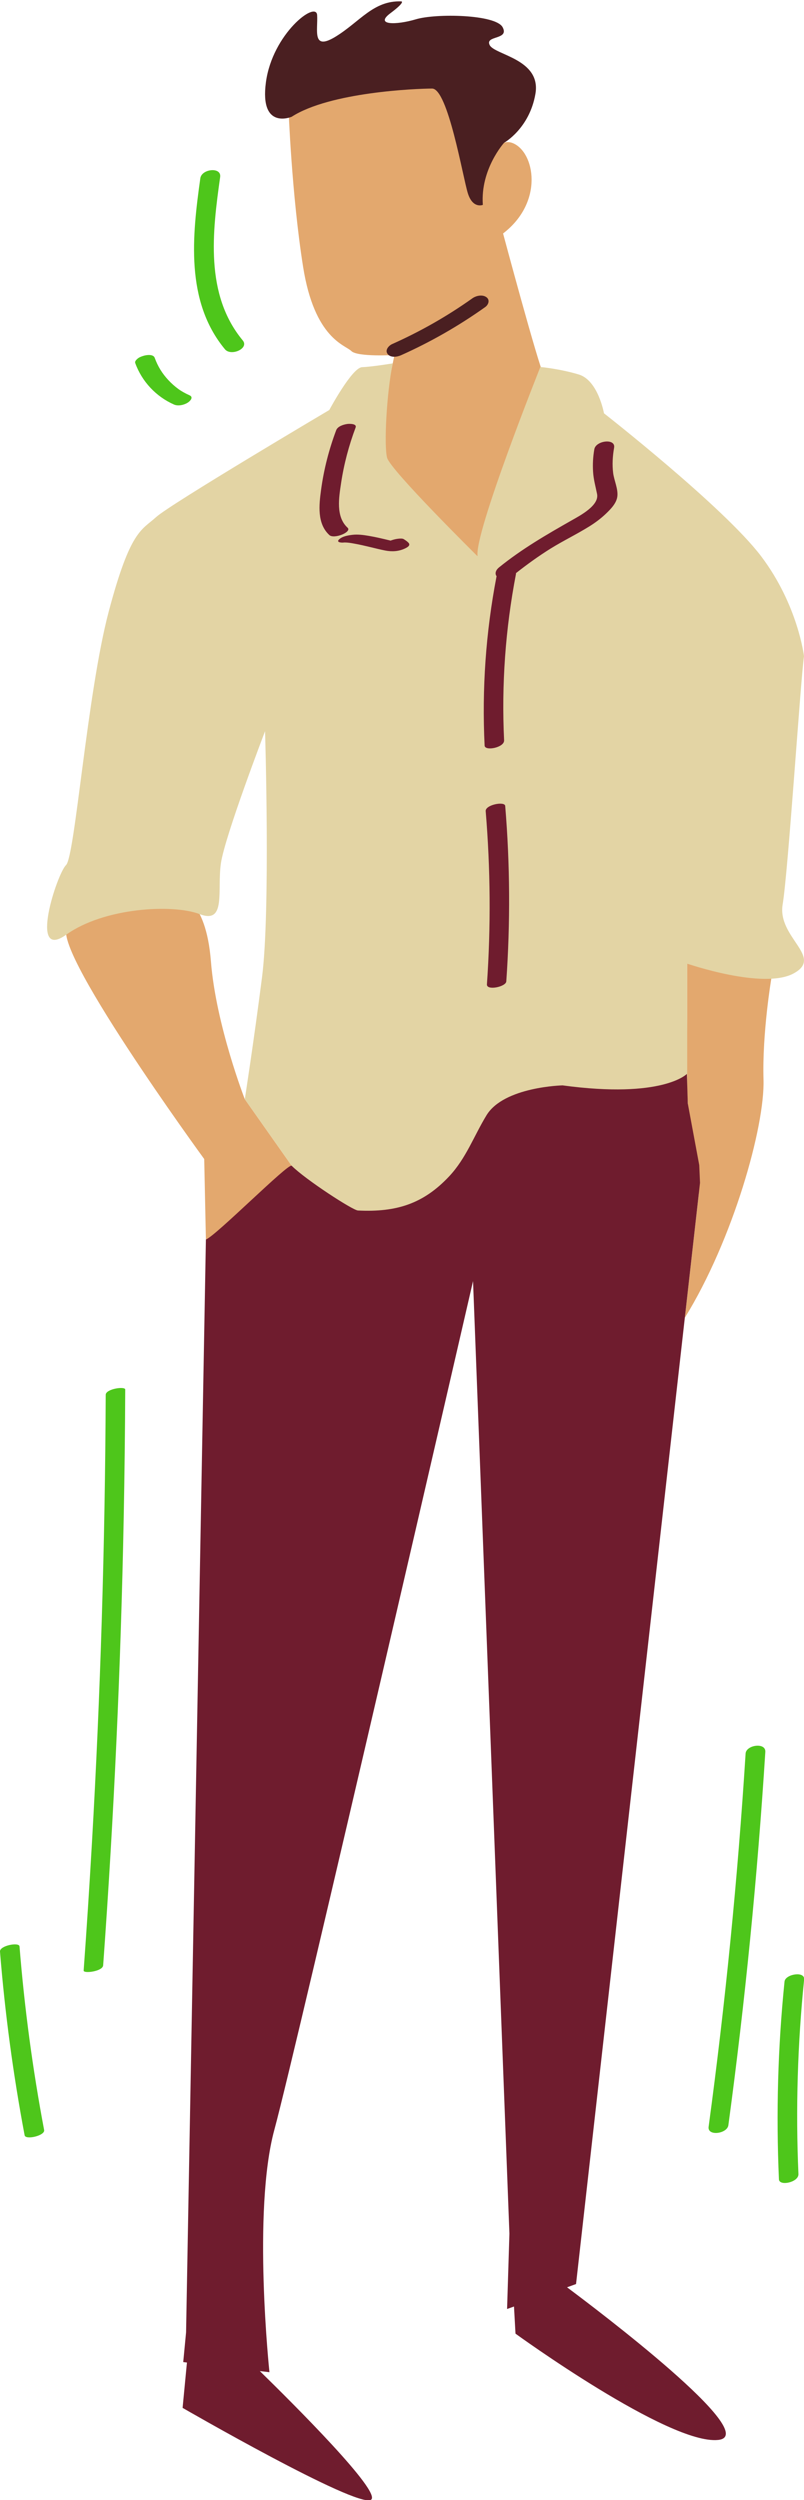 <?xml version="1.0" encoding="UTF-8" standalone="no"?><svg xmlns="http://www.w3.org/2000/svg" xmlns:xlink="http://www.w3.org/1999/xlink" fill="#000000" height="371.2" preserveAspectRatio="xMidYMid meet" version="1" viewBox="0.0 -0.2 119.4 371.2" width="119.4" zoomAndPan="magnify"><defs><clipPath id="a"><path d="M 6 53 L 119.422 53 L 119.422 183 L 6 183 Z M 6 53"/></clipPath><clipPath id="b"><path d="M 27 62 L 108 62 L 108 371.039 L 27 371.039 Z M 27 62"/></clipPath><clipPath id="c"><path d="M 0 25 L 119.422 25 L 119.422 324 L 0 324 Z M 0 25"/></clipPath></defs><g><g id="change1_1"><path d="M 114.555 145.047 C 108.539 144.676 102.055 142.879 102.055 142.879 L 102.055 151 C 102.055 151 101.73 163.809 102.535 167.23 C 103.34 170.652 103.77 177.102 103.77 177.102 L 101.699 195.465 C 108.887 183.832 113.598 167.031 113.387 160.094 C 113.18 153.156 114.555 145.047 114.555 145.047 Z M 31.324 142.539 C 30.578 133.086 26.598 132.59 26.598 132.59 C 20.875 130.598 10.18 137.316 10.18 137.316 C 6.555 139.305 30.328 171.891 30.328 171.891 L 30.578 183.832 C 30.578 183.832 30.578 183.832 34.559 182.09 C 38.535 180.348 43.316 172.887 43.316 172.887 L 36.355 163.004 C 36.355 163.004 32.07 151.992 31.324 142.539 Z M 80.789 55.598 C 81.703 57.422 71.586 75.762 70.934 82.406 C 70.934 82.406 62.805 76.68 60.461 74.332 C 58.117 71.988 55.383 68.68 56.164 64.512 C 56.945 60.344 58.582 52.512 58.582 52.512 C 58.582 52.512 53.086 52.832 52.176 51.922 C 51.262 51.012 46.703 50.098 45.012 39.414 C 43.316 28.734 42.844 15.887 42.844 15.887 C 42.844 15.887 59.918 10.664 67.344 12.227 C 67.344 12.227 67.418 25.605 71.457 27.559 C 71.457 27.559 72.891 19.742 76.145 21.047 C 79.402 22.348 80.836 29.773 74.711 34.465 C 74.711 34.465 79.879 53.773 80.789 55.598" fill="#e3a86e"/></g><g clip-path="url(#a)" id="change2_1"><path d="M 57.484 67.758 C 57.957 69.586 70.934 82.406 70.934 82.406 C 70.316 79.168 80.246 54.289 80.246 54.289 C 80.246 54.289 83.07 54.539 85.949 55.402 C 88.832 56.27 89.695 61.164 89.695 61.164 C 89.695 61.164 107.566 75.148 113.047 82.406 C 118.52 89.66 119.398 97.223 119.398 97.223 C 118.879 100.91 117.051 129.172 116.23 134.09 C 115.41 139.004 122.375 141.871 117.867 144.328 C 113.363 146.785 102.055 142.879 102.055 142.879 L 102.055 163.344 L 99.742 161.023 C 97.852 163.574 93.578 162.184 87 162.184 C 80.422 162.184 73.875 165.641 70.781 170.672 C 67.684 175.699 68.371 180.023 56.914 182.098 C 39.109 185.32 43.316 172.887 43.316 172.887 L 36.355 163.004 C 36.355 163.004 37.66 154.668 38.918 144.855 C 40.176 135.039 39.363 108.367 39.363 108.367 C 39.363 108.367 33.383 123.969 32.805 127.996 C 32.227 132.02 33.633 137.055 29.652 135.527 C 25.672 134 15.48 134.539 9.836 138.578 C 4.191 142.621 8.473 129.504 9.805 128.246 C 11.137 126.988 12.934 102.727 16.148 90.594 C 19.363 78.465 21.031 78.535 23.191 76.57 C 25.352 74.609 48.902 60.676 48.902 60.676 C 48.902 60.676 52.273 54.375 53.773 54.316 C 55.273 54.258 58.32 53.754 58.32 53.754 C 57.414 58.18 57.008 65.93 57.484 67.758" fill="#e3d4a4"/></g><g clip-path="url(#b)" id="change3_1"><path d="M 75.188 145.516 C 75.793 136.836 75.746 128.133 75.027 119.461 C 74.965 118.727 72.051 119.293 72.129 120.238 C 72.84 128.793 72.906 137.391 72.312 145.953 C 72.242 146.922 75.133 146.324 75.188 145.516 Z M 71.969 110.5 C 72.008 111.367 74.918 110.797 74.863 109.723 C 74.465 101.449 75.059 93.176 76.621 85.047 C 76.633 84.992 76.629 84.945 76.625 84.898 C 78.27 83.602 79.969 82.375 81.742 81.266 C 83.645 80.086 85.664 79.117 87.559 77.934 C 88.441 77.383 89.266 76.762 90.016 76.043 C 90.719 75.367 91.574 74.496 91.684 73.48 C 91.805 72.367 91.203 71.152 91.059 70.043 C 90.902 68.785 90.98 67.52 91.199 66.273 C 91.449 64.836 88.488 65.207 88.262 66.5 C 88.066 67.617 88.004 68.738 88.078 69.871 C 88.148 71.008 88.445 72.035 88.668 73.141 C 89.016 74.836 86.195 76.324 84.949 77.031 C 81.168 79.18 77.484 81.309 74.094 84.059 C 73.668 84.402 73.426 84.941 73.754 85.367 C 73.746 85.387 73.734 85.406 73.73 85.43 C 72.145 93.688 71.559 102.098 71.969 110.5 Z M 50.344 79.902 C 49.887 80.348 50.758 80.391 51.023 80.355 C 51.07 80.352 51.117 80.348 51.164 80.344 C 51.324 80.348 51.48 80.352 51.637 80.367 C 51.664 80.367 51.691 80.371 51.715 80.375 C 51.801 80.387 51.887 80.395 51.973 80.406 C 52.172 80.438 52.375 80.469 52.574 80.508 C 53.422 80.656 54.258 80.855 55.094 81.055 C 55.801 81.223 56.508 81.406 57.223 81.543 C 58.219 81.734 59.207 81.68 60.148 81.234 C 60.508 81.062 61.016 80.781 60.664 80.387 C 60.469 80.176 60.215 80.016 59.973 79.859 C 59.785 79.734 59.441 79.762 59.238 79.777 C 58.867 79.809 58.461 79.902 58.109 80.031 C 58.094 80.039 58.059 80.055 58.016 80.07 C 56.938 79.812 55.859 79.547 54.766 79.363 C 53.957 79.227 53.105 79.109 52.285 79.215 C 51.648 79.297 50.824 79.434 50.344 79.902 Z M 51.617 78.152 C 49.836 76.52 50.336 73.664 50.652 71.543 C 51.074 68.719 51.809 65.949 52.812 63.277 C 53.035 62.684 51.871 62.711 51.586 62.75 C 51.031 62.824 50.148 63.086 49.926 63.68 C 48.855 66.531 48.094 69.492 47.684 72.512 C 47.379 74.766 47.059 77.543 48.914 79.246 C 49.605 79.883 52.312 78.789 51.617 78.152 Z M 106.656 362.074 C 99.344 362.84 76.555 346.293 76.555 346.293 L 76.332 342.262 L 75.305 342.633 L 75.652 331.438 L 70.25 190.016 C 70.25 190.016 44.023 303.961 40.746 316.016 C 37.469 328.074 40.016 352.016 40.016 352.016 L 38.586 351.848 C 43.434 356.586 56.832 369.91 55.09 370.961 C 52.965 372.242 27.117 357.312 27.117 357.312 L 27.762 350.578 L 27.211 350.512 L 27.633 346.102 L 30.578 183.832 C 31.957 183.395 42.848 172.418 43.316 172.887 C 45.344 174.922 52.375 179.496 53.156 179.531 C 58.852 179.809 62.863 178.551 66.703 174.461 C 69.227 171.77 70.371 168.473 72.25 165.391 C 74.836 161.148 83.547 160.953 83.547 160.953 C 98.449 162.973 102.008 159.25 102.008 159.25 L 102.141 163.637 L 103.844 172.801 L 103.957 175.426 L 85.547 338.926 L 84.211 339.41 C 88.555 342.648 113.34 361.371 106.656 362.074" fill="#6f1c2e"/></g><g clip-path="url(#c)" id="change4_1"><path d="M 0 289.566 C 0.734 298.719 1.957 307.816 3.656 316.84 C 3.793 317.57 6.711 316.895 6.555 316.062 C 4.852 307.043 3.633 297.941 2.898 288.789 C 2.844 288.121 -0.07 288.672 0 289.566 Z M 15.699 206.895 C 15.602 229.117 14.922 251.336 13.648 273.52 C 13.285 279.812 12.879 286.098 12.422 292.383 C 12.387 292.863 15.254 292.52 15.32 291.609 C 16.926 269.445 17.949 247.238 18.375 225.023 C 18.496 218.723 18.57 212.422 18.598 206.117 C 18.598 205.586 15.703 206.008 15.699 206.895 Z M 119.418 293.707 C 119.551 292.414 116.617 292.906 116.508 294.016 C 115.516 303.77 115.246 313.578 115.676 323.375 C 115.723 324.445 118.629 323.824 118.574 322.598 C 118.152 312.961 118.445 303.305 119.418 293.707 Z M 110.727 260.156 C 109.555 278.691 107.723 297.18 105.234 315.582 C 105.039 317.02 107.992 316.621 108.168 315.348 C 110.656 296.941 112.484 278.453 113.656 259.922 C 113.75 258.449 110.809 258.879 110.727 260.156 Z M 28.148 58.492 C 27.84 58.355 27.535 58.203 27.238 58.035 C 27.098 57.957 26.961 57.871 26.824 57.785 C 26.797 57.77 26.781 57.762 26.77 57.754 C 26.754 57.742 26.742 57.734 26.719 57.719 C 26.645 57.668 26.57 57.617 26.5 57.566 C 25.961 57.176 25.465 56.73 25.012 56.246 C 24.086 55.254 23.438 54.199 22.977 52.93 C 22.773 52.359 21.781 52.492 21.344 52.621 C 21.004 52.723 20.633 52.855 20.371 53.102 C 20.223 53.242 19.996 53.473 20.082 53.703 C 21.066 56.441 23.176 58.688 25.836 59.863 C 26.449 60.137 27.34 59.934 27.883 59.582 C 28.242 59.352 28.789 58.777 28.148 58.492 Z M 36.051 50.344 C 37.043 51.543 34.305 52.742 33.406 51.66 C 27.492 44.523 28.551 34.793 29.75 26.266 C 29.945 24.867 32.91 24.539 32.695 26.082 C 31.551 34.223 30.395 43.52 36.051 50.344" fill="#4ec61b"/></g><g id="change5_1"><path d="M 72.219 43.914 C 71.617 43.496 70.699 43.703 70.145 44.098 C 66.41 46.754 62.43 49.016 58.246 50.883 C 57.727 51.113 57.137 51.781 57.559 52.352 C 57.992 52.938 58.957 52.809 59.523 52.559 C 63.926 50.594 68.129 48.188 72.059 45.391 C 72.555 45.039 72.797 44.316 72.219 43.914 Z M 79.516 13.73 C 78.629 18.898 74.855 21.004 74.855 21.004 C 74.855 21.004 71.316 24.926 71.707 30.219 C 71.707 30.219 70.215 30.852 69.477 28.488 C 68.738 26.129 66.523 12.941 64.164 12.949 C 61.805 12.957 49.035 13.461 43.316 17.137 C 43.316 17.137 38.523 19.195 39.492 12.004 C 40.461 4.812 46.961 -0.168 47.098 2.047 C 47.234 4.258 46.27 7.438 49.863 5.227 C 53.461 3.012 55.457 -0.145 59.59 0.004 C 59.59 0.004 60.328 0.004 57.965 1.773 C 55.602 3.547 58.809 3.547 61.781 2.66 C 64.754 1.773 73.609 1.922 74.645 3.844 C 75.676 5.762 71.984 5.023 72.723 6.496 C 73.461 7.973 80.398 8.566 79.516 13.73" fill="#4a1f21"/></g></g></svg>
